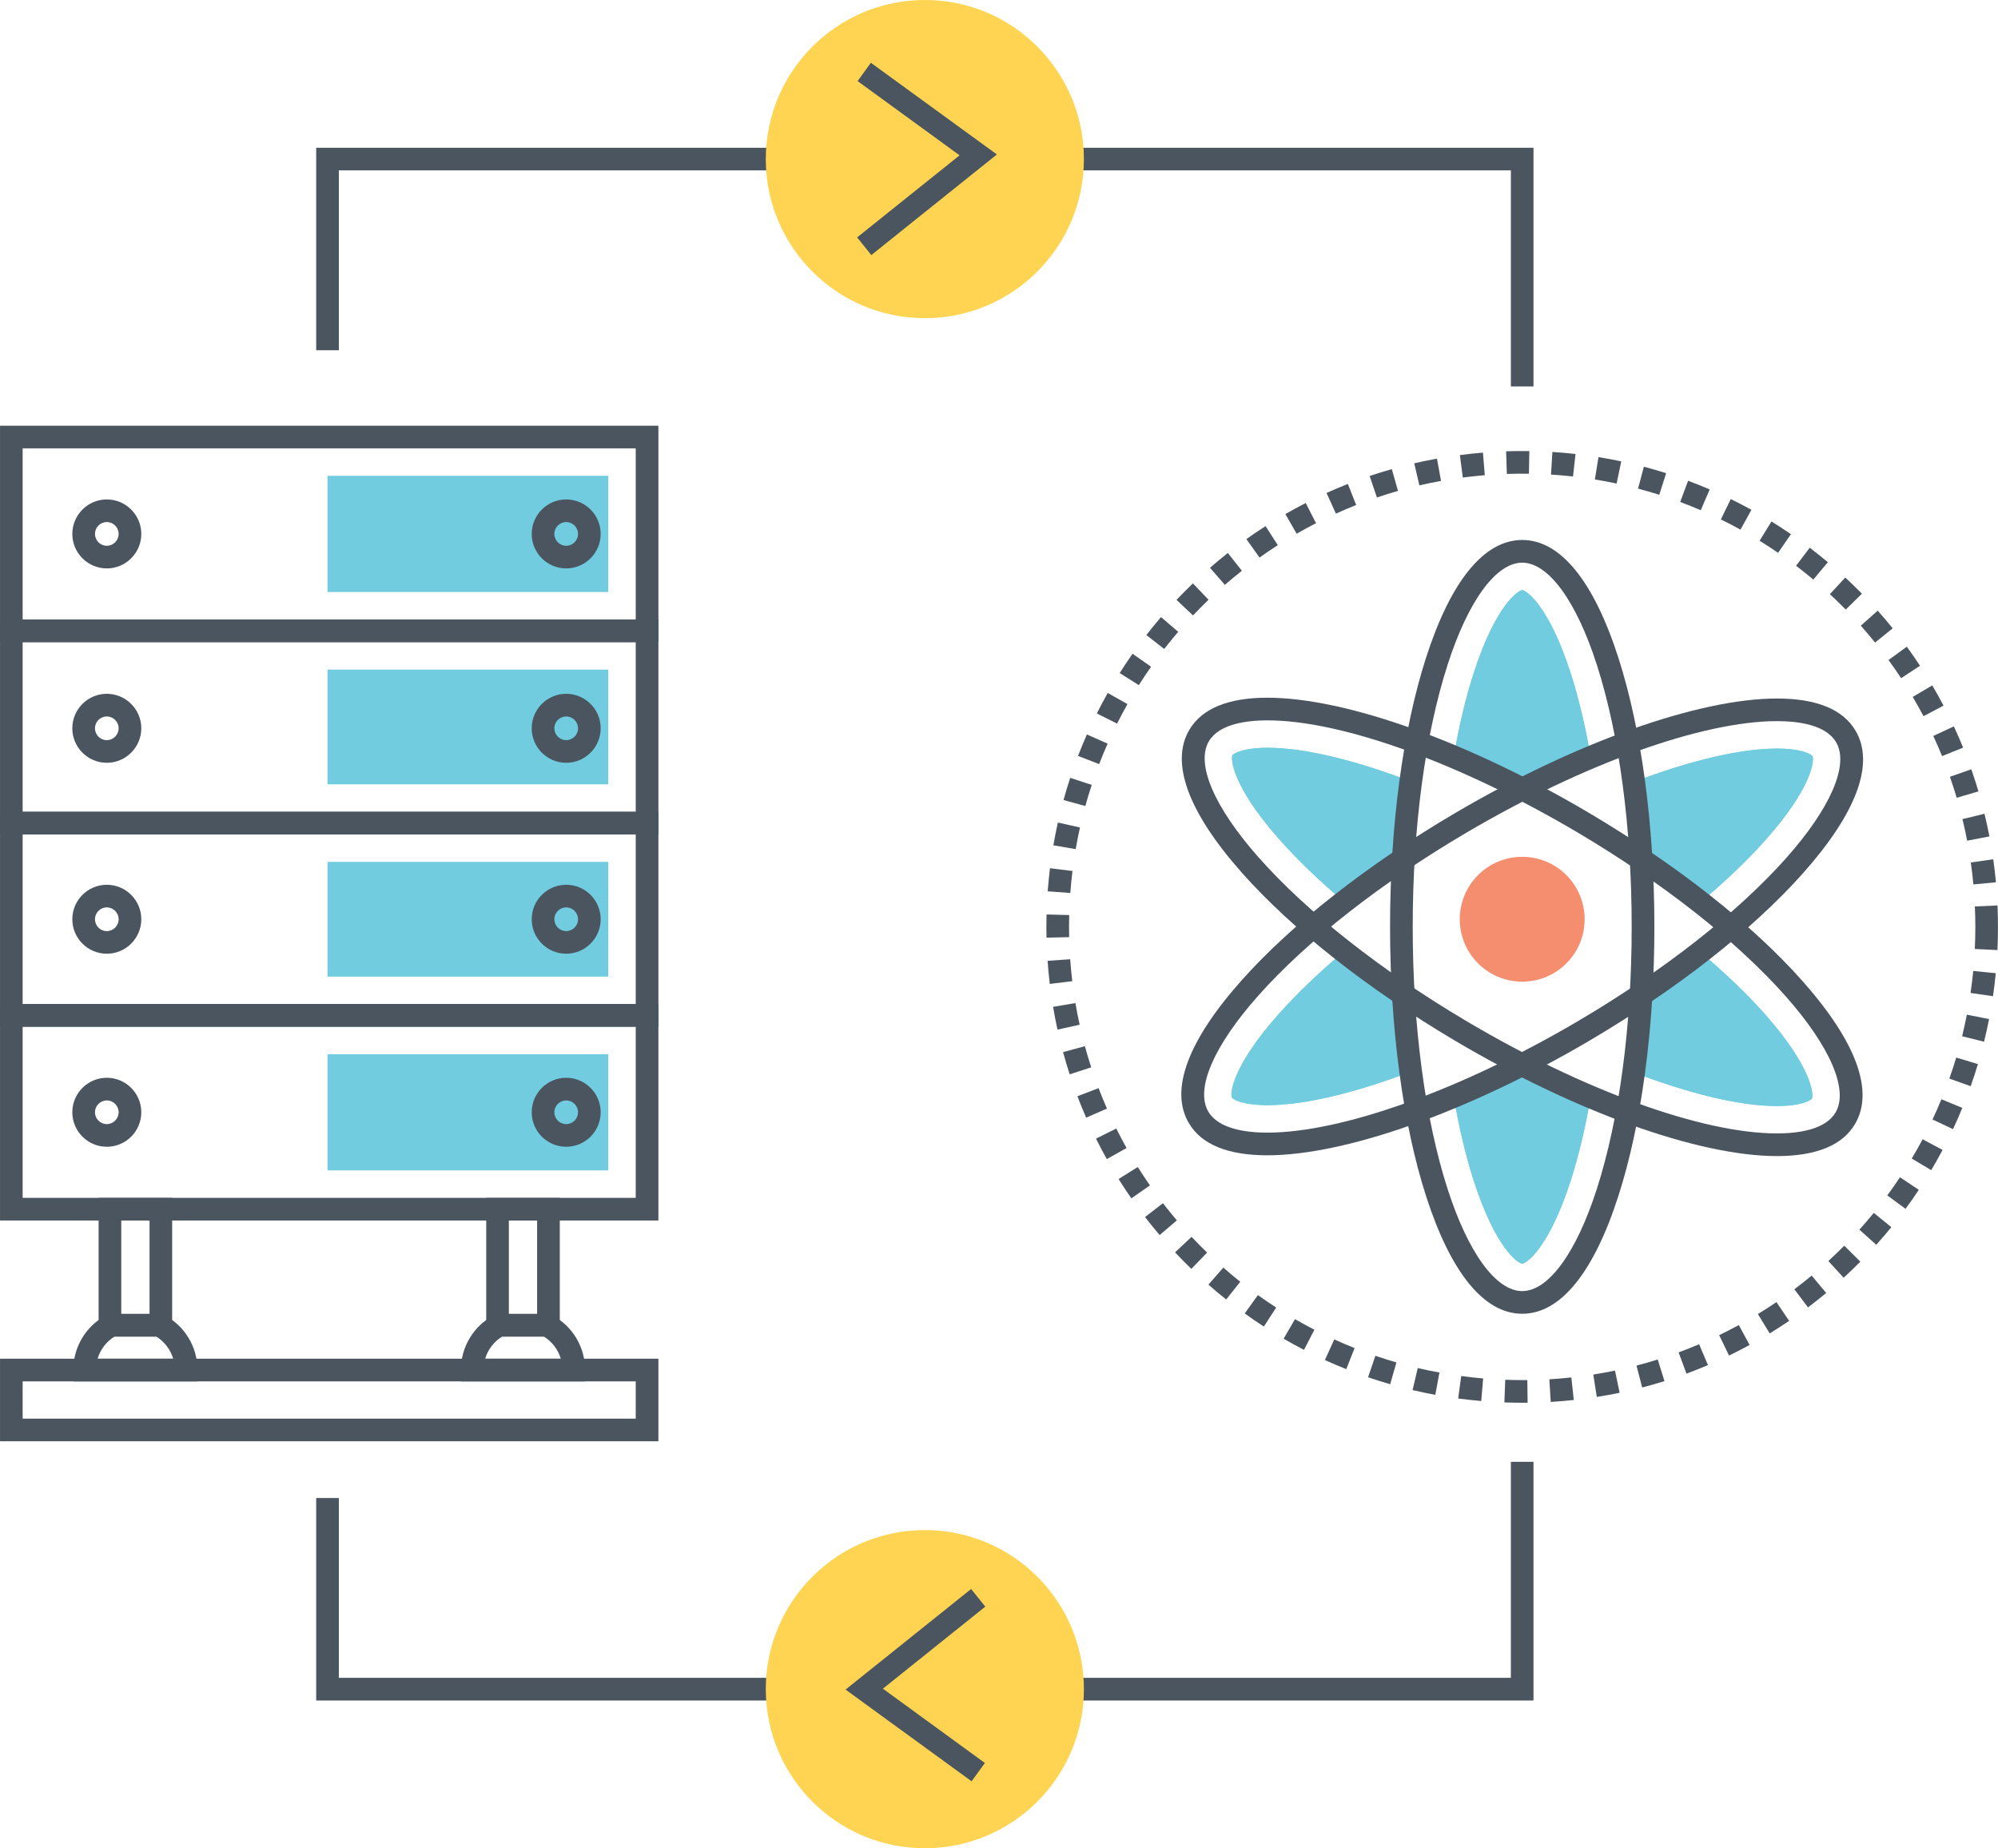 <?xml version="1.0" encoding="utf-8"?>
<!-- Generator: Adobe Illustrator 16.0.0, SVG Export Plug-In . SVG Version: 6.00 Build 0)  -->
<!DOCTYPE svg PUBLIC "-//W3C//DTD SVG 1.1//EN" "http://www.w3.org/Graphics/SVG/1.1/DTD/svg11.dtd">
<svg version="1.1" id="Layer_1" xmlns="http://www.w3.org/2000/svg" xmlns:xlink="http://www.w3.org/1999/xlink" x="0px" y="0px"
	 width="82.169px" height="76px" viewBox="0 0 82.169 76" enable-background="new 0 0 82.169 76" xml:space="preserve">
<g>
	<defs>
		<rect id="SVGID_1_" width="82.169" height="76"/>
	</defs>
	<clipPath id="SVGID_2_">
		<use xlink:href="#SVGID_1_"  overflow="visible"/>
	</clipPath>
	<path clip-path="url(#SVGID_2_)" fill="#71CCE0" d="M65.418,31.139c-0.912,0.382-1.853,0.815-2.81,1.304
		c-0.959-0.492-1.906-0.935-2.821-1.324c0.213-1.252,0.487-2.411,0.819-3.437c0.909-2.822,1.846-3.415,1.997-3.415
		c0.146,0,1.084,0.593,1.993,3.415C64.928,28.715,65.204,29.879,65.418,31.139"/>
	<path clip-path="url(#SVGID_2_)" fill="#71CCE0" d="M65.415,45.109c-0.214,1.253-0.487,2.411-0.818,3.438
		c-0.91,2.822-1.848,3.415-1.994,3.415c-0.15,0-1.087-0.593-1.996-3.415c-0.332-1.034-0.609-2.201-0.823-3.46
		c0.912-0.383,1.851-0.816,2.808-1.304C63.554,44.277,64.5,44.716,65.415,45.109"/>
	<path clip-path="url(#SVGID_2_)" fill="#71CCE0" d="M58.021,32.137c-0.138,1.011-0.238,2.072-0.304,3.179
		c-0.864,0.58-1.683,1.17-2.442,1.76c-1.021-0.858-1.92-1.722-2.665-2.564c-1.965-2.219-1.996-3.329-1.924-3.456
		c0.039-0.061,0.405-0.307,1.439-0.307C53.642,30.75,55.718,31.25,58.021,32.137"/>
	<path clip-path="url(#SVGID_2_)" fill="#71CCE0" d="M74.516,45.173c-0.034,0.061-0.404,0.307-1.438,0.307
		c-1.519,0-3.59-0.501-5.896-1.384c0.142-1.012,0.242-2.079,0.307-3.19c0.863-0.577,1.677-1.164,2.436-1.756
		c1.021,0.857,1.92,1.718,2.669,2.563C74.558,43.936,74.589,45.046,74.516,45.173"/>
	<path clip-path="url(#SVGID_2_)" fill="#71CCE0" d="M65.418,31.139c-0.912,0.382-1.853,0.815-2.81,1.304
		c-0.959-0.492-1.906-0.935-2.821-1.324c0.213-1.252,0.487-2.411,0.819-3.437c0.909-2.822,1.846-3.415,1.997-3.415
		c0.146,0,1.084,0.593,1.993,3.415C64.928,28.715,65.204,29.879,65.418,31.139"/>
	<path clip-path="url(#SVGID_2_)" fill="#71CCE0" d="M65.415,45.109c-0.214,1.253-0.487,2.411-0.818,3.438
		c-0.91,2.822-1.848,3.415-1.994,3.415c-0.15,0-1.087-0.593-1.996-3.415c-0.332-1.034-0.609-2.201-0.823-3.46
		c0.912-0.383,1.851-0.816,2.808-1.304C63.554,44.277,64.5,44.716,65.415,45.109"/>
	<path clip-path="url(#SVGID_2_)" fill="#71CCE0" d="M58.021,32.137c-0.138,1.011-0.238,2.072-0.304,3.179
		c-0.864,0.58-1.683,1.17-2.442,1.76c-1.021-0.858-1.92-1.722-2.665-2.564c-1.965-2.219-1.996-3.329-1.924-3.456
		c0.039-0.061,0.405-0.307,1.439-0.307C53.642,30.75,55.718,31.25,58.021,32.137"/>
	<path clip-path="url(#SVGID_2_)" fill="#71CCE0" d="M74.516,45.173c-0.034,0.061-0.404,0.307-1.438,0.307
		c-1.519,0-3.59-0.501-5.896-1.384c0.142-1.012,0.242-2.079,0.307-3.19c0.863-0.577,1.677-1.164,2.436-1.756
		c1.021,0.857,1.92,1.718,2.669,2.563C74.558,43.936,74.589,45.046,74.516,45.173"/>
	<path clip-path="url(#SVGID_2_)" fill="#71CCE0" d="M58.017,44.069c-2.302,0.877-4.375,1.375-5.893,1.375h-0.003
		c-1.045,0-1.418-0.246-1.458-0.311c-0.073-0.128-0.038-1.236,1.937-3.449c0.749-0.84,1.648-1.699,2.673-2.558
		c0.762,0.596,1.577,1.192,2.444,1.776C57.782,42.004,57.883,43.065,58.017,44.069"/>
	<path clip-path="url(#SVGID_2_)" fill="#71CCE0" d="M72.603,34.545c-0.749,0.842-1.651,1.703-2.672,2.554
		c-0.76-0.593-1.579-1.19-2.442-1.773c-0.064-1.103-0.165-2.162-0.304-3.17c2.304-0.877,4.378-1.374,5.897-1.374
		c1.045,0,1.418,0.249,1.457,0.31C74.612,31.219,74.577,32.332,72.603,34.545"/>
	<path clip-path="url(#SVGID_2_)" fill="#71CCE0" d="M58.017,44.069c-2.302,0.877-4.375,1.375-5.893,1.375h-0.003
		c-1.045,0-1.418-0.246-1.458-0.311c-0.073-0.128-0.038-1.236,1.937-3.449c0.749-0.84,1.648-1.699,2.673-2.558
		c0.762,0.596,1.577,1.192,2.444,1.776C57.782,42.004,57.883,43.065,58.017,44.069"/>
	<path clip-path="url(#SVGID_2_)" fill="#71CCE0" d="M72.603,34.545c-0.749,0.842-1.651,1.703-2.672,2.554
		c-0.76-0.593-1.579-1.19-2.442-1.773c-0.064-1.103-0.165-2.162-0.304-3.17c2.304-0.877,4.378-1.374,5.897-1.374
		c1.045,0,1.418,0.249,1.457,0.31C74.612,31.219,74.577,32.332,72.603,34.545"/>
	<path clip-path="url(#SVGID_2_)" fill="#4A555F" d="M27.077,26.405H0.001v-8.899h27.076V26.405z M0.931,25.473h25.214v-7.037H0.931
		V25.473z"/>
	<rect x="13.469" y="19.565" clip-path="url(#SVGID_2_)" fill="#71CCE0" width="11.547" height="4.779"/>
	<path clip-path="url(#SVGID_2_)" fill="#4A555F" d="M27.077,34.311H0.001v-8.838h27.076V34.311z M0.931,33.381h25.214v-6.976H0.931
		V33.381z"/>
	<rect x="13.469" y="27.534" clip-path="url(#SVGID_2_)" fill="#71CCE0" width="11.547" height="4.718"/>
	<path clip-path="url(#SVGID_2_)" fill="#4A555F" d="M27.077,42.218H0.001V33.38h27.076V42.218z M0.931,41.287h25.214v-6.976H0.931
		V41.287z"/>
	<rect x="13.469" y="35.44" clip-path="url(#SVGID_2_)" fill="#71CCE0" width="11.547" height="4.719"/>
	<path clip-path="url(#SVGID_2_)" fill="#4A555F" d="M27.077,50.187H0.001v-8.899h27.076V50.187z M0.931,49.256h25.214v-7.037H0.931
		V49.256z"/>
	<rect x="13.469" y="43.348" clip-path="url(#SVGID_2_)" fill="#71CCE0" width="11.547" height="4.779"/>
	<path clip-path="url(#SVGID_2_)" fill="#4A555F" d="M4.392,23.373c-0.781,0-1.418-0.635-1.418-1.418
		c0-0.782,0.637-1.418,1.418-1.418c0.782,0,1.419,0.636,1.419,1.418C5.811,22.737,5.174,23.373,4.392,23.373 M4.392,21.467
		c-0.269,0-0.486,0.219-0.486,0.487c0,0.269,0.217,0.488,0.486,0.488s0.487-0.219,0.487-0.488
		C4.879,21.687,4.661,21.467,4.392,21.467"/>
	<path clip-path="url(#SVGID_2_)" fill="#4A555F" d="M23.285,23.373c-0.782,0-1.418-0.635-1.418-1.418
		c0-0.782,0.636-1.418,1.418-1.418c0.782,0,1.418,0.636,1.418,1.418C24.703,22.737,24.066,23.373,23.285,23.373 M23.285,21.467
		c-0.269,0-0.487,0.219-0.487,0.487c0,0.269,0.218,0.488,0.487,0.488s0.487-0.219,0.487-0.488
		C23.771,21.687,23.554,21.467,23.285,21.467"/>
	<path clip-path="url(#SVGID_2_)" fill="#4A555F" d="M4.392,31.366c-0.781,0-1.418-0.636-1.418-1.419
		c0-0.781,0.637-1.418,1.418-1.418c0.782,0,1.419,0.637,1.419,1.418C5.811,30.729,5.174,31.366,4.392,31.366 M4.392,29.461
		c-0.269,0-0.486,0.218-0.486,0.486c0,0.269,0.217,0.488,0.486,0.488s0.487-0.219,0.487-0.488
		C4.879,29.679,4.661,29.461,4.392,29.461"/>
	<path clip-path="url(#SVGID_2_)" fill="#4A555F" d="M23.285,31.366c-0.782,0-1.418-0.636-1.418-1.419
		c0-0.781,0.636-1.418,1.418-1.418c0.782,0,1.418,0.637,1.418,1.418C24.703,30.729,24.066,31.366,23.285,31.366 M23.285,29.461
		c-0.269,0-0.487,0.218-0.487,0.486c0,0.269,0.218,0.488,0.487,0.488s0.487-0.219,0.487-0.488
		C23.771,29.679,23.554,29.461,23.285,29.461"/>
	<path clip-path="url(#SVGID_2_)" fill="#4A555F" d="M4.392,39.217c-0.781,0-1.418-0.635-1.418-1.417
		c0-0.782,0.637-1.418,1.418-1.418c0.782,0,1.419,0.636,1.419,1.418C5.811,38.582,5.174,39.217,4.392,39.217 M4.392,37.312
		c-0.269,0-0.486,0.219-0.486,0.487c0,0.269,0.217,0.488,0.486,0.488s0.487-0.219,0.487-0.488
		C4.879,37.531,4.661,37.312,4.392,37.312"/>
	<path clip-path="url(#SVGID_2_)" fill="#4A555F" d="M23.285,39.217c-0.782,0-1.418-0.635-1.418-1.417
		c0-0.782,0.636-1.418,1.418-1.418c0.782,0,1.418,0.636,1.418,1.418C24.703,38.582,24.066,39.217,23.285,39.217 M23.285,37.312
		c-0.269,0-0.487,0.219-0.487,0.487c0,0.269,0.218,0.488,0.487,0.488s0.487-0.219,0.487-0.488
		C23.771,37.531,23.554,37.312,23.285,37.312"/>
	<path clip-path="url(#SVGID_2_)" fill="#4A555F" d="M4.392,47.155c-0.781,0-1.418-0.636-1.418-1.419
		c0-0.781,0.637-1.418,1.418-1.418c0.782,0,1.419,0.637,1.419,1.418C5.811,46.52,5.174,47.155,4.392,47.155 M4.392,45.25
		c-0.269,0-0.486,0.219-0.486,0.486c0,0.27,0.217,0.488,0.486,0.488s0.487-0.219,0.487-0.488C4.879,45.469,4.661,45.25,4.392,45.25"
		/>
	<path clip-path="url(#SVGID_2_)" fill="#4A555F" d="M23.285,47.155c-0.782,0-1.418-0.636-1.418-1.419
		c0-0.781,0.636-1.418,1.418-1.418c0.782,0,1.418,0.637,1.418,1.418C24.703,46.52,24.066,47.155,23.285,47.155 M23.285,45.25
		c-0.269,0-0.487,0.219-0.487,0.486c0,0.27,0.218,0.488,0.487,0.488s0.487-0.219,0.487-0.488
		C23.771,45.469,23.554,45.25,23.285,45.25"/>
	<path clip-path="url(#SVGID_2_)" fill="#4A555F" d="M27.077,59.265H0.001V55.87h27.076V59.265z M0.931,58.335h25.214v-1.533H0.931
		V58.335z"/>
	<path clip-path="url(#SVGID_2_)" fill="#4A555F" d="M7.08,54.961H4.056v-5.705H7.08V54.961z M4.987,54.03H6.15v-3.844H4.987V54.03z
		"/>
	<path clip-path="url(#SVGID_2_)" fill="#4A555F" d="M8.122,56.803H3.014v-0.466c0-0.946,0.519-1.812,1.353-2.254l0.103-0.056h2.196
		l0.103,0.056c0.835,0.442,1.353,1.308,1.353,2.254V56.803z M4.013,55.871h3.11c-0.112-0.375-0.357-0.701-0.697-0.911H4.709
		C4.369,55.17,4.124,55.496,4.013,55.871"/>
	<path clip-path="url(#SVGID_2_)" fill="#4A555F" d="M23.021,54.961h-3.025v-5.705h3.025V54.961z M20.927,54.03h1.162v-3.844h-1.162
		V54.03z"/>
	<path clip-path="url(#SVGID_2_)" fill="#4A555F" d="M24.063,56.803h-5.109v-0.466c0-0.946,0.52-1.812,1.353-2.254l0.103-0.056
		h2.197l0.103,0.056c0.835,0.442,1.353,1.308,1.353,2.254V56.803z M19.953,55.871h3.111c-0.112-0.375-0.357-0.701-0.697-0.911
		h-1.717C20.31,55.17,20.064,55.496,19.953,55.871"/>
	<polygon clip-path="url(#SVGID_2_)" fill="#4A555F" points="63.066,15.891 62.136,15.891 62.136,7.006 13.935,7.006 13.935,14.402 
		13.004,14.402 13.004,6.076 63.066,6.076 	"/>
	<polygon clip-path="url(#SVGID_2_)" fill="#4A555F" points="63.066,69.925 13.004,69.925 13.004,61.599 13.935,61.599 
		13.935,68.992 62.136,68.992 62.136,60.11 63.066,60.11 	"/>
	<path clip-path="url(#SVGID_2_)" fill="#4A555F" d="M62.602,57.681c-0.245,0-0.489-0.005-0.733-0.013l0.035-0.931
		c0.231,0.009,0.464,0.013,0.698,0.013l0.21-0.001l0.012,0.931L62.602,57.681z M63.775,57.647l-0.057-0.93
		c0.304-0.019,0.607-0.044,0.905-0.076l0.1,0.927C64.411,57.601,64.092,57.628,63.775,57.647 M60.917,57.61
		c-0.313-0.027-0.634-0.062-0.948-0.104l0.124-0.923c0.301,0.041,0.604,0.074,0.903,0.099L60.917,57.61z M65.669,57.442l-0.143-0.92
		c0.297-0.048,0.596-0.102,0.892-0.163l0.19,0.912C66.297,57.336,65.982,57.393,65.669,57.442 M59.028,57.356
		c-0.308-0.057-0.621-0.123-0.935-0.196l0.213-0.906c0.299,0.069,0.598,0.132,0.891,0.186L59.028,57.356z M67.536,57.053l-0.234-0.9
		c0.292-0.075,0.585-0.159,0.873-0.25l0.278,0.889C68.151,56.885,67.842,56.974,67.536,57.053 M57.172,56.919
		c-0.302-0.087-0.607-0.184-0.91-0.286l0.302-0.882c0.288,0.098,0.58,0.19,0.865,0.272L57.172,56.919z M69.357,56.484l-0.323-0.874
		c0.284-0.104,0.567-0.218,0.843-0.334l0.364,0.857C69.951,56.257,69.654,56.374,69.357,56.484 M55.366,56.3
		c-0.295-0.118-0.59-0.244-0.879-0.375l0.386-0.848c0.275,0.126,0.557,0.246,0.836,0.356L55.366,56.3z M71.108,55.741l-0.406-0.839
		c0.271-0.131,0.543-0.271,0.807-0.414l0.445,0.816C71.678,55.456,71.394,55.602,71.108,55.741 M53.627,55.507
		c-0.28-0.145-0.562-0.299-0.837-0.459l0.467-0.805c0.263,0.15,0.53,0.299,0.798,0.436L53.627,55.507z M72.78,54.829l-0.486-0.795
		c0.257-0.157,0.514-0.322,0.763-0.491l0.523,0.771C73.319,54.491,73.049,54.665,72.78,54.829 M51.977,54.548
		c-0.267-0.172-0.53-0.354-0.787-0.539l0.543-0.755c0.245,0.175,0.497,0.348,0.751,0.512L51.977,54.548z M74.355,53.759
		l-0.561-0.745c0.24-0.179,0.48-0.369,0.712-0.562l0.597,0.716C74.859,53.371,74.607,53.57,74.355,53.759 M50.427,53.434
		c-0.247-0.195-0.492-0.401-0.73-0.61l0.614-0.7c0.227,0.199,0.462,0.395,0.696,0.583L50.427,53.434z M75.821,52.541l-0.629-0.688
		c0.22-0.201,0.44-0.413,0.653-0.63l0.662,0.656C76.283,52.106,76.052,52.329,75.821,52.541 M48.994,52.176
		c-0.226-0.219-0.451-0.448-0.669-0.679l0.679-0.638c0.208,0.221,0.422,0.439,0.639,0.647L48.994,52.176z M77.162,51.185
		l-0.693-0.621c0.203-0.226,0.401-0.458,0.592-0.69l0.722,0.588C77.583,50.705,77.374,50.949,77.162,51.185 M47.691,50.785
		c-0.206-0.241-0.408-0.49-0.601-0.74l0.737-0.569c0.184,0.239,0.376,0.477,0.572,0.706L47.691,50.785z M78.366,49.707l-0.75-0.553
		c0.178-0.24,0.353-0.491,0.521-0.744l0.775,0.515C78.737,49.191,78.553,49.454,78.366,49.707 M46.528,49.276
		c-0.18-0.259-0.356-0.525-0.525-0.795l0.789-0.494c0.161,0.257,0.329,0.512,0.5,0.757L46.528,49.276z M79.422,48.117l-0.8-0.478
		c0.154-0.257,0.304-0.524,0.447-0.792l0.821,0.438C79.741,47.566,79.583,47.846,79.422,48.117 M45.518,47.662
		c-0.152-0.274-0.304-0.557-0.444-0.842l0.833-0.415c0.135,0.271,0.278,0.541,0.423,0.802L45.518,47.662z M80.318,46.43
		l-0.842-0.396c0.127-0.271,0.251-0.551,0.365-0.832l0.861,0.354C80.582,45.852,80.452,46.146,80.318,46.43 M44.669,45.958
		c-0.127-0.291-0.248-0.587-0.359-0.881l0.869-0.332c0.106,0.28,0.224,0.562,0.345,0.839L44.669,45.958z M81.045,44.664
		l-0.877-0.313c0.102-0.283,0.197-0.574,0.283-0.864l0.892,0.269C81.252,44.059,81.152,44.365,81.045,44.664 M43.991,44.176
		c-0.097-0.299-0.189-0.606-0.272-0.913l0.898-0.244c0.08,0.291,0.166,0.583,0.26,0.87L43.991,44.176z M81.595,42.835l-0.902-0.224
		c0.071-0.293,0.138-0.593,0.195-0.888l0.914,0.181C81.741,42.214,81.671,42.527,81.595,42.835 M43.491,42.337
		c-0.068-0.307-0.129-0.622-0.182-0.936l0.918-0.155c0.051,0.298,0.108,0.598,0.174,0.891L43.491,42.337z M81.962,40.964
		l-0.921-0.134c0.043-0.3,0.08-0.604,0.11-0.903l0.926,0.09C82.047,40.332,82.008,40.65,81.962,40.964 M43.173,40.458
		c-0.038-0.316-0.067-0.635-0.09-0.949l0.929-0.065c0.021,0.3,0.051,0.604,0.086,0.903L43.173,40.458z M82.146,39.067l-0.931-0.045
		c0.015-0.301,0.022-0.605,0.022-0.908c0-0.282-0.006-0.563-0.02-0.841l0.932-0.041c0.012,0.292,0.019,0.587,0.018,0.882
		C82.168,38.432,82.161,38.753,82.146,39.067 M43.038,38.556c-0.003-0.146-0.005-0.296-0.005-0.442c0-0.17,0.002-0.341,0.007-0.511
		l0.931,0.024c-0.004,0.162-0.006,0.325-0.006,0.488c0,0.141,0.002,0.28,0.005,0.421L43.038,38.556z M44.018,36.719l-0.931-0.068
		c0.024-0.315,0.056-0.635,0.094-0.949l0.926,0.113C44.069,36.115,44.038,36.419,44.018,36.719 M81.157,36.367
		c-0.029-0.302-0.064-0.606-0.106-0.902l0.922-0.131c0.045,0.311,0.082,0.63,0.111,0.946L81.157,36.367z M44.239,34.917
		l-0.918-0.158c0.053-0.314,0.116-0.628,0.185-0.936l0.908,0.203C44.349,34.319,44.289,34.619,44.239,34.917 M80.901,34.569
		c-0.058-0.294-0.121-0.592-0.194-0.887l0.906-0.22c0.075,0.309,0.143,0.623,0.203,0.931L80.901,34.569z M44.635,33.144
		l-0.897-0.247c0.085-0.305,0.177-0.613,0.275-0.913l0.886,0.292C44.803,32.561,44.715,32.853,44.635,33.144 M80.471,32.805
		c-0.086-0.288-0.18-0.579-0.279-0.863l0.879-0.308c0.104,0.298,0.204,0.604,0.294,0.907L80.471,32.805z M45.203,31.419
		l-0.869-0.335c0.115-0.297,0.238-0.594,0.365-0.883l0.852,0.377C45.43,30.853,45.313,31.136,45.203,31.419 M79.869,31.092
		c-0.113-0.277-0.234-0.557-0.361-0.83l0.845-0.393c0.134,0.287,0.262,0.581,0.381,0.873L79.869,31.092z M45.94,29.756l-0.832-0.419
		c0.142-0.284,0.294-0.568,0.448-0.843l0.812,0.459C46.22,29.215,46.075,29.485,45.94,29.756 M79.106,29.45
		c-0.143-0.268-0.29-0.534-0.443-0.793l0.802-0.473c0.16,0.271,0.317,0.551,0.464,0.831L79.106,29.45z M46.835,28.173l-0.787-0.497
		c0.169-0.269,0.349-0.537,0.529-0.794l0.762,0.535C47.166,27.663,46.996,27.917,46.835,28.173 M78.185,27.887
		c-0.165-0.251-0.34-0.502-0.519-0.746l0.753-0.549c0.188,0.257,0.369,0.521,0.542,0.784L78.185,27.887z M47.879,26.685
		l-0.734-0.572c0.194-0.25,0.397-0.499,0.604-0.738l0.706,0.606C48.258,26.21,48.065,26.446,47.879,26.685 M77.114,26.422
		c-0.189-0.235-0.387-0.468-0.587-0.694l0.695-0.618c0.21,0.235,0.417,0.481,0.616,0.727L77.114,26.422z M49.063,25.306
		l-0.678-0.639c0.221-0.233,0.446-0.46,0.674-0.677l0.643,0.672C49.488,24.869,49.272,25.086,49.063,25.306 M75.907,25.065
		c-0.214-0.218-0.434-0.431-0.652-0.633l0.633-0.684c0.229,0.213,0.459,0.436,0.685,0.665L75.907,25.065z M50.373,24.05
		l-0.611-0.703c0.24-0.209,0.486-0.413,0.734-0.608l0.577,0.731C50.837,23.656,50.603,23.851,50.373,24.05 M74.574,23.832
		c-0.231-0.195-0.47-0.385-0.71-0.568l0.563-0.742c0.252,0.193,0.503,0.393,0.745,0.596L74.574,23.832z M51.799,22.926l-0.541-0.758
		c0.256-0.183,0.522-0.363,0.789-0.534l0.503,0.784C52.295,22.581,52.042,22.752,51.799,22.926 M73.126,22.732
		c-0.251-0.173-0.508-0.339-0.761-0.496l0.488-0.793c0.266,0.165,0.535,0.34,0.8,0.521L73.126,22.732z M53.325,21.946l-0.463-0.808
		c0.275-0.158,0.557-0.311,0.837-0.454l0.423,0.829C53.857,21.649,53.588,21.795,53.325,21.946 M71.579,21.778
		c-0.267-0.146-0.539-0.288-0.807-0.419l0.408-0.837c0.282,0.138,0.566,0.286,0.848,0.441L71.579,21.778z M54.94,21.12l-0.385-0.849
		c0.29-0.132,0.587-0.256,0.877-0.37l0.342,0.866C55.496,20.877,55.216,20.995,54.94,21.12 M69.945,20.98
		c-0.276-0.118-0.561-0.232-0.846-0.339l0.325-0.872c0.3,0.112,0.599,0.232,0.888,0.356L69.945,20.98z M56.626,20.456l-0.298-0.883
		c0.301-0.102,0.608-0.197,0.912-0.283l0.253,0.896C57.204,20.268,56.913,20.359,56.626,20.456 M68.239,20.345
		c-0.284-0.09-0.578-0.175-0.873-0.253l0.239-0.901c0.309,0.082,0.617,0.172,0.916,0.267L68.239,20.345z M58.373,19.959
		l-0.211-0.908c0.312-0.072,0.626-0.136,0.935-0.192l0.165,0.917C58.968,19.829,58.669,19.89,58.373,19.959 M66.484,19.883
		c-0.295-0.063-0.597-0.119-0.894-0.167l0.149-0.919c0.311,0.049,0.626,0.109,0.936,0.174L66.484,19.883z M60.159,19.636
		l-0.12-0.923c0.313-0.041,0.631-0.075,0.948-0.101l0.076,0.928C60.761,19.565,60.457,19.597,60.159,19.636 M64.691,19.593
		c-0.301-0.034-0.604-0.06-0.905-0.079l0.058-0.929c0.315,0.019,0.637,0.048,0.95,0.083L64.691,19.593z M61.97,19.488l-0.03-0.931
		c0.315-0.01,0.636-0.014,0.954-0.008l-0.016,0.93C62.575,19.475,62.272,19.478,61.97,19.488"/>
	<path clip-path="url(#SVGID_2_)" fill="#4A555F" d="M62.602,54.022c-1.567,0-2.937-1.677-3.957-4.847
		c-0.951-2.961-1.478-6.891-1.478-11.062c0-4.172,0.526-8.101,1.478-11.063c1.021-3.17,2.39-4.846,3.957-4.846
		s2.937,1.676,3.956,4.846c0.952,2.962,1.479,6.891,1.479,11.063c0,4.171-0.526,8.101-1.479,11.062
		C65.538,52.346,64.169,54.022,62.602,54.022 M62.602,23.137c-1.075,0-2.224,1.569-3.069,4.199
		c-0.925,2.872-1.434,6.699-1.434,10.778c0,4.077,0.509,7.905,1.434,10.776c0.846,2.63,1.994,4.2,3.069,4.2s2.225-1.57,3.069-4.2
		c0.924-2.871,1.433-6.699,1.433-10.776c0-4.079-0.509-7.906-1.433-10.778C64.826,24.707,63.677,23.137,62.602,23.137"/>
	<path clip-path="url(#SVGID_2_)" fill="#4A555F" d="M73.077,47.538c-3.225,0-8.301-1.82-13.246-4.749
		c-3.589-2.127-6.7-4.58-8.764-6.909c-2.208-2.493-2.952-4.525-2.153-5.874c0.519-0.873,1.599-1.316,3.21-1.316
		c3.228,0,8.303,1.82,13.246,4.749c3.59,2.126,6.702,4.58,8.766,6.91c2.208,2.493,2.951,4.524,2.151,5.874
		C75.771,47.096,74.69,47.538,73.077,47.538 M52.124,29.621c-0.865,0-1.987,0.149-2.407,0.859c-0.55,0.926,0.217,2.713,2.049,4.782
		c2,2.258,5.033,4.647,8.541,6.725c4.809,2.851,9.703,4.619,12.771,4.619c0.867,0,1.988-0.148,2.409-0.858
		c0.549-0.927-0.217-2.713-2.049-4.781c-2-2.259-5.033-4.648-8.542-6.726C60.087,31.392,55.193,29.621,52.124,29.621"/>
	<path clip-path="url(#SVGID_2_)" fill="#4A555F" d="M52.122,47.506L52.122,47.506c-1.628,0-2.716-0.446-3.231-1.327
		c-0.796-1.351-0.045-3.38,2.17-5.866c2.07-2.322,5.189-4.767,8.786-6.882c4.936-2.904,10.007-4.708,13.233-4.708
		c1.627,0,2.715,0.447,3.232,1.326c0.795,1.351,0.044,3.38-2.17,5.867c-2.07,2.323-5.19,4.767-8.786,6.883
		C60.419,45.702,55.35,47.506,52.122,47.506 M73.08,29.653c-3.069,0-7.96,1.755-12.762,4.58c-3.514,2.067-6.555,4.446-8.562,6.699
		c-1.839,2.063-2.61,3.849-2.064,4.776c0.421,0.716,1.554,0.866,2.43,0.866c3.069,0,7.959-1.754,12.763-4.579
		c3.514-2.068,6.555-4.447,8.562-6.699c1.838-2.064,2.61-3.849,2.064-4.776C75.09,29.803,73.956,29.653,73.08,29.653"/>
	<path clip-path="url(#SVGID_2_)" fill="#F58E6F" d="M65.169,37.799c0,1.418-1.148,2.567-2.567,2.567
		c-1.418,0-2.568-1.148-2.568-2.567c0-1.418,1.15-2.567,2.568-2.567C64.021,35.232,65.169,36.381,65.169,37.799"/>
	<path clip-path="url(#SVGID_2_)" fill="#FFD452" d="M44.576,6.542c0,3.612-2.929,6.541-6.541,6.541
		c-3.613,0-6.542-2.929-6.542-6.541C31.494,2.929,34.422,0,38.036,0C41.647,0,44.576,2.929,44.576,6.542"/>
	<path clip-path="url(#SVGID_2_)" fill="#FFD452" d="M44.576,69.459c0,3.611-2.929,6.541-6.541,6.541
		c-3.613,0-6.542-2.93-6.542-6.541c0-3.613,2.929-6.542,6.542-6.542C41.647,62.917,44.576,65.846,44.576,69.459"/>
	<polygon clip-path="url(#SVGID_2_)" fill="#4A555F" points="39.957,73.247 34.774,69.476 39.938,65.339 40.521,66.065 
		36.31,69.439 40.504,72.494 	"/>
	<polygon clip-path="url(#SVGID_2_)" fill="#4A555F" points="35.833,10.489 35.25,9.761 39.463,6.387 35.269,3.334 35.815,2.581 
		40.998,6.351 	"/>
</g>
</svg>
